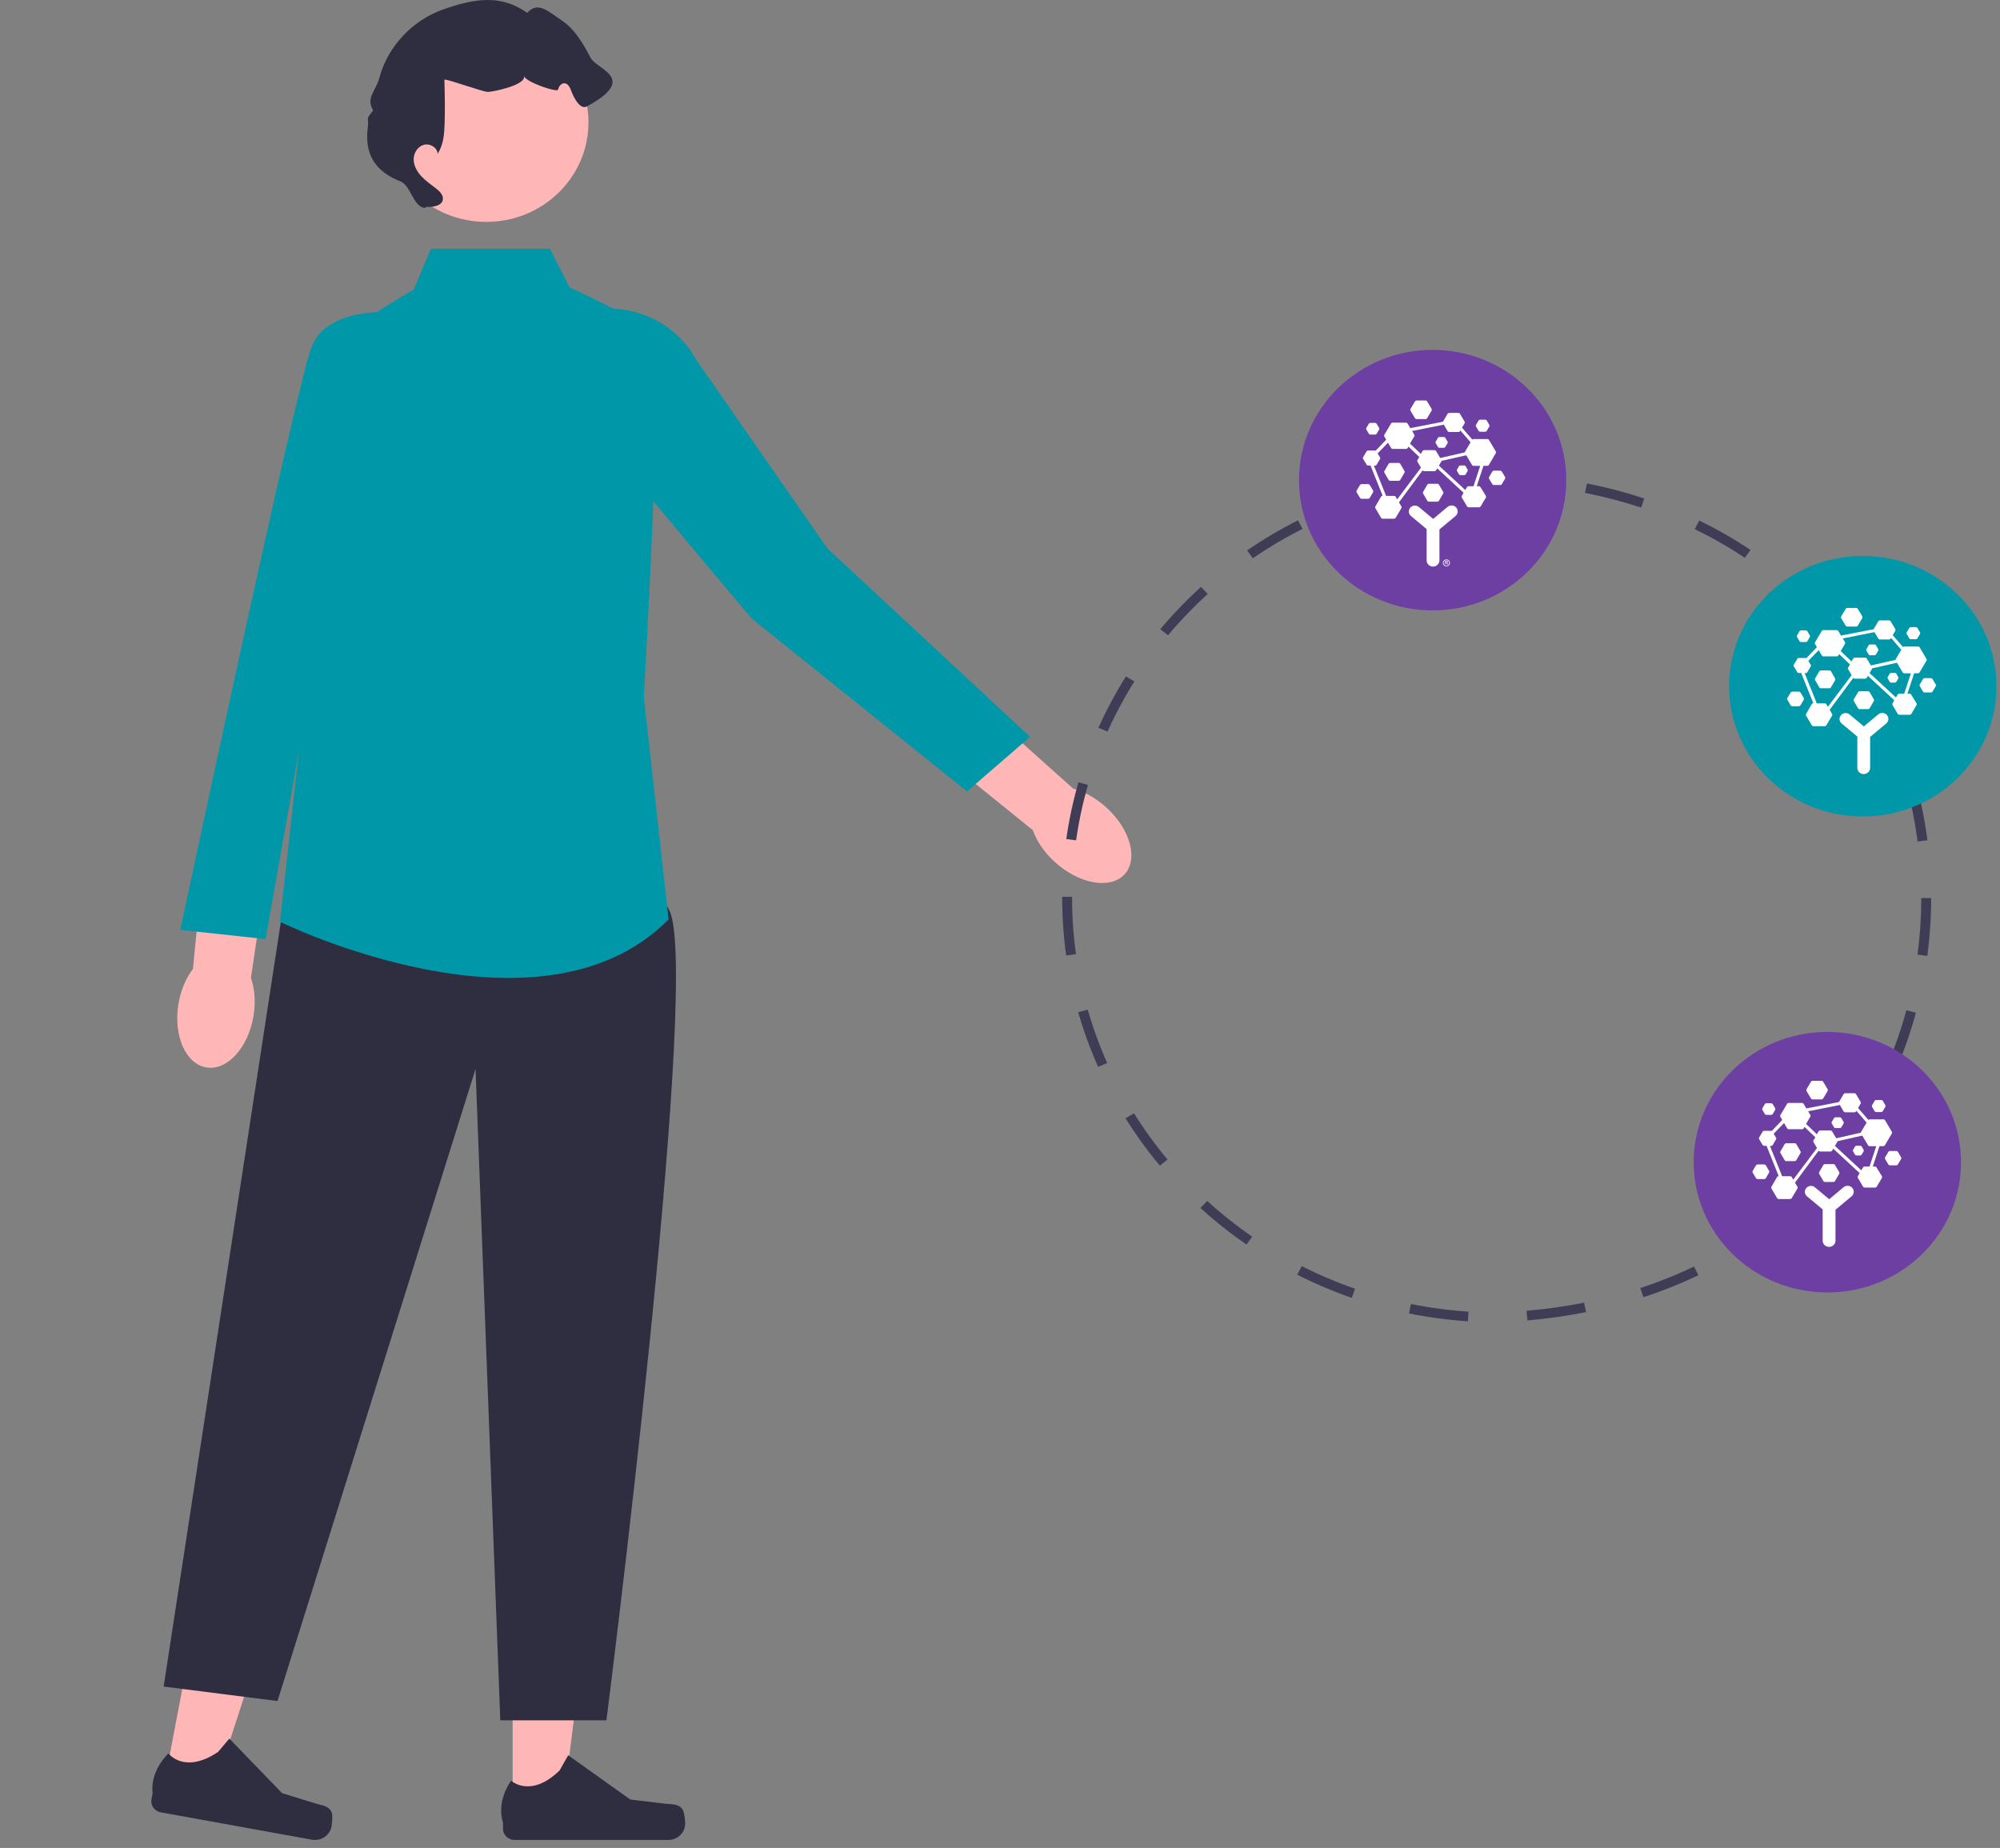 <svg width="605" height="559" viewBox="0 0 605 559" fill="none" xmlns="http://www.w3.org/2000/svg">
<rect x="0" y="0" width="605" height="559" fill="#808080" stroke="none"/>
<g clip-path="url(#clip0_87_169)">
<path d="M319.008 260.688C326.276 267.361 335.7 269.117 340.057 264.61C344.414 260.102 342.055 251.038 334.787 244.364C331.606 241.443 328.011 239.464 324.609 238.54L293.449 210.639L280.327 225.169L312.437 251.132C313.586 254.387 315.826 257.766 319.008 260.688Z" fill="#FFB6B6"/>
<path d="M155.079 547.815L170.1 547.814L177.245 491.345L155.075 491.346L155.079 547.815Z" fill="#FFB6B6"/>
<path d="M206.542 547.483C207.01 548.251 207.257 550.729 207.257 551.622C207.257 554.366 204.974 556.59 202.159 556.59H155.64C153.719 556.59 152.162 555.073 152.162 553.201V551.313C152.162 551.313 149.861 545.64 154.599 538.647C154.599 538.647 160.487 544.123 169.286 535.547L171.881 530.966L190.663 544.354L201.074 545.602C203.351 545.876 205.371 545.56 206.542 547.483Z" fill="#2F2E41"/>
<path d="M49.697 539.5L64.466 542.171L82.071 487.924L60.274 483.979L49.697 539.5Z" fill="#FFB6B6"/>
<path d="M100.359 548.332C100.675 549.17 100.453 551.65 100.286 552.528C99.772 555.226 97.111 557.007 94.342 556.506L48.606 548.227C46.718 547.885 45.471 546.116 45.822 544.275L46.175 542.42C46.175 542.42 44.976 536.432 50.944 530.401C50.944 530.401 55.708 536.832 65.965 529.966L69.375 525.924L85.333 542.429L95.334 545.51C97.522 546.184 99.567 546.233 100.359 548.332Z" fill="#2F2E41"/>
<path d="M86.506 268.744L49.507 510.184L83.95 514.562L143.851 323.364L151.338 520.401H183.441C183.441 520.401 211.169 302.931 202.968 276.659C194.767 250.388 86.506 268.744 86.506 268.744Z" fill="#2F2E41"/>
<path d="M166.313 75.244H130.373L125.131 87.65C125.131 87.65 104.166 99.326 104.166 103.705C104.166 108.084 91.437 218.278 91.437 218.278L84.698 278.849C84.698 278.849 163.318 317.526 202.254 278.119L194.766 210.98C194.766 210.98 200.756 105.894 197.761 101.516C194.766 97.137 172.303 86.92 172.303 86.92L166.313 75.244Z" fill="#0097A9"/>
<path d="M177.554 94.072C177.554 94.072 166.601 110.205 170.057 116.841C173.513 123.477 227.448 187.166 227.448 187.166L292.523 239.397L311.598 222.9L250.302 165.91L210.697 108.984C204.394 97.266 190.793 91.146 177.554 94.072Z" fill="#0097A9"/>
<path d="M53.971 303.757C52.406 313.368 56.226 321.947 62.502 322.917C68.777 323.888 75.133 316.882 76.698 307.271C77.382 303.063 77.035 299.054 75.903 295.794L82.008 254.985L62.298 252.601L58.371 293.083C56.259 295.841 54.656 299.549 53.971 303.757Z" fill="#FFB6B6"/>
<path d="M130.629 95.668C130.629 95.668 99.638 88.908 94.008 105.658C88.377 122.409 54.545 281.292 54.545 281.292L80.318 284.074L99.673 175.222L130.629 95.668Z" fill="#0097A9"/>
<path d="M147.111 67.12C130.045 67.12 116.211 53.636 116.211 37.003C116.211 20.371 130.045 6.887 147.111 6.887C164.176 6.887 178.011 20.371 178.011 37.003C178.011 53.636 164.176 67.12 147.111 67.12Z" fill="#FFB6B6"/>
<path d="M129.031 62.575C131.013 62.669 133.628 62.301 133.96 60.395C134.194 59.05 133.031 57.891 131.936 57.042C130.409 55.858 128.798 54.754 127.487 53.347C126.175 51.939 125.164 50.16 125.139 48.258C125.114 46.357 126.277 44.373 128.143 43.82C130.01 43.266 132.338 44.619 132.366 46.52C134.165 43.857 134.405 40.501 134.499 37.313C134.554 35.448 134.579 33.582 134.572 31.715C134.563 29.166 134.497 26.617 134.431 24.069C135.718 24.003 146.097 27.809 147.594 27.809C148.882 27.809 159.229 25.807 158.541 22.935C158.743 24.771 168.614 28.078 168.815 27.117C169.017 26.156 169.753 25.142 170.758 25.199C171.817 25.259 172.393 26.404 172.749 27.378C173.544 29.552 175.475 33.311 177.545 32.188C193.208 23.686 180.578 21.038 178.723 17.58C176.442 13.33 174.009 8.908 169.95 6.197C165.89 3.486 162.686 0.248 159.489 3.894C151.467 -1.805 143.508 -0.43 134.158 2.819C124.809 6.069 117.329 14.02 114.818 23.38C113.666 27.671 110.583 29.553 112.88 33.381C110.348 36.691 111.72 34.818 111.22 38.919C110.825 42.154 111.155 45.569 112.801 48.404C114.56 51.433 117.672 53.541 120.999 54.804C124.327 56.067 124.902 62.411 128.437 62.907" fill="#2F2E41"/>
<path d="M444.032 399.69L444.235 396.777C438.393 396.391 432.535 395.611 426.825 394.458L426.218 397.317C432.061 398.496 438.054 399.294 444.032 399.69ZM462.031 399.431C468.075 398.901 474.049 398.057 479.787 396.924L479.192 394.062C473.561 395.175 467.697 396.003 461.762 396.523L462.031 399.431ZM408.901 392.591L409.905 389.84C404.401 387.931 398.98 385.631 393.792 383.004L392.412 385.595C397.721 388.283 403.268 390.637 408.901 392.591ZM497.138 392.407C502.875 390.531 508.468 388.292 513.761 385.748L512.438 383.131C507.264 385.615 501.796 387.806 496.186 389.639L497.138 392.407ZM529.288 376.904C534.233 373.6 538.962 369.917 543.342 365.956L541.305 363.815C537.032 367.679 532.419 371.272 527.595 374.495L529.288 376.904ZM377.065 376.476L378.795 374.093C374.025 370.803 369.442 367.163 365.173 363.275L363.128 365.407C367.495 369.385 372.184 373.11 377.065 376.476ZM555.604 353.099C559.33 348.567 562.766 343.705 565.813 338.651L563.231 337.171C560.256 342.106 556.903 346.851 553.267 351.275L555.604 353.099ZM350.853 352.602L353.175 350.758C349.48 346.335 346.065 341.627 343.027 336.767L340.47 338.286C343.579 343.259 347.072 348.075 350.853 352.602ZM573.823 322.954C576.096 317.6 578.029 312.013 579.567 306.346L576.671 305.599C575.168 311.141 573.278 316.604 571.056 321.836L573.823 322.954ZM332.183 322.726L334.929 321.56C332.597 316.337 330.616 310.904 329.041 305.411L326.157 306.198C327.769 311.818 329.796 317.379 332.183 322.726ZM583.022 289.149C583.787 283.381 584.178 277.499 584.184 271.668L581.189 271.665C581.183 277.373 580.801 283.13 580.052 288.776L583.022 289.149ZM322.517 289.034L325.485 288.641C324.699 283.015 324.302 277.265 324.302 271.551L324.302 271.287H321.307L321.307 271.54C321.307 277.396 321.714 283.279 322.517 289.034ZM580.081 254.553L583.053 254.182C582.293 248.382 581.142 242.595 579.63 236.982L576.733 237.723C578.212 243.214 579.339 248.877 580.081 254.553ZM325.521 254.203C326.321 248.556 327.531 242.916 329.113 237.439L326.231 236.648C324.61 242.252 323.374 248.025 322.553 253.804L325.521 254.203ZM571.148 221.478L573.918 220.366C571.627 214.945 568.944 209.661 565.943 204.662L563.357 206.136C566.289 211.019 568.911 216.181 571.148 221.478ZM335.031 221.313C337.368 216.105 340.099 210.999 343.151 206.137L340.596 204.614C337.473 209.589 334.678 214.814 332.286 220.144L335.031 221.313ZM353.319 192.173C357.016 187.765 361.06 183.56 365.338 179.677L363.296 177.54C358.919 181.514 354.782 185.816 351 190.326L353.319 192.173ZM553.427 192.02L555.768 190.2C552.026 185.628 547.914 181.298 543.546 177.329L541.503 179.465C545.765 183.336 549.776 187.56 553.427 192.02ZM378.985 168.879C383.77 165.593 388.825 162.602 394.012 159.987L392.636 157.394C387.329 160.069 382.155 163.131 377.259 166.493L378.985 168.879ZM527.819 168.755L529.518 166.35C524.626 163.066 519.408 160.079 514.011 157.472L512.68 160.087C517.951 162.633 523.044 165.549 527.819 168.755ZM496.443 153.544L497.401 150.778C491.839 148.95 486.004 147.42 480.058 146.232L479.457 149.092C485.283 150.255 490.998 151.753 496.443 153.544ZM410.146 153.178C415.656 151.279 421.356 149.736 427.089 148.59L426.488 145.731C420.621 146.903 414.786 148.482 409.147 150.426L410.146 153.178ZM462.034 146.602L462.307 143.696C459.309 143.428 456.227 143.232 453.147 143.114C450.232 143.08 447.211 143.206 444.308 143.392L444.504 146.306C447.343 146.123 450.23 146.031 453.087 146.031C456.057 146.147 459.087 146.34 462.034 146.602Z" fill="#3F3D56"/>
<path d="M552.775 390.973C530.444 390.973 512.342 373.33 512.342 351.566C512.342 329.801 530.444 312.158 552.775 312.158C575.105 312.158 593.208 329.801 593.208 351.566C593.208 373.33 575.105 390.973 552.775 390.973Z" fill="#6E3FA3"/>
<path d="M551.56 357.264C551.612 357.348 551.685 357.419 551.773 357.468C551.861 357.517 551.96 357.543 552.061 357.544H554.6C554.7 357.543 554.799 357.517 554.885 357.468C554.972 357.419 555.044 357.348 555.094 357.264L556.345 355.118C556.397 355.033 556.425 354.936 556.425 354.838C556.425 354.739 556.397 354.642 556.345 354.557L555.094 352.418C555.044 352.333 554.972 352.263 554.885 352.213C554.799 352.164 554.7 352.138 554.6 352.137H552.061C551.96 352.138 551.861 352.164 551.773 352.213C551.685 352.263 551.612 352.333 551.56 352.418L550.31 354.557C550.26 354.643 550.234 354.739 550.234 354.838C550.234 354.936 550.26 355.032 550.31 355.118L551.56 357.264Z" fill="white"/>
<path d="M560.303 359.311C559.981 358.957 559.531 358.738 559.047 358.701C558.563 358.663 558.083 358.81 557.707 359.11L553.329 362.768L548.951 359.11C548.577 358.826 548.104 358.693 547.631 358.739C547.159 358.786 546.723 359.008 546.414 359.36C546.106 359.712 545.948 360.166 545.975 360.628C546.001 361.09 546.209 361.525 546.556 361.841L551.359 365.84V375.404C551.387 375.886 551.603 376.339 551.963 376.67C552.323 377.002 552.8 377.186 553.295 377.186C553.79 377.186 554.266 377.002 554.626 376.67C554.986 376.339 555.202 375.886 555.231 375.404V365.95L560.121 361.872C560.491 361.553 560.716 361.107 560.75 360.628C560.784 360.149 560.624 359.676 560.303 359.311Z" fill="white"/>
<path d="M570.328 334.341L569.528 332.976C569.487 332.907 569.427 332.849 569.356 332.81C569.284 332.77 569.203 332.75 569.121 332.751H567.501C567.418 332.75 567.337 332.771 567.264 332.81C567.192 332.85 567.132 332.907 567.088 332.976L566.282 334.341C566.242 334.411 566.221 334.49 566.221 334.57C566.221 334.65 566.242 334.729 566.282 334.799L567.088 336.158C567.13 336.229 567.19 336.287 567.263 336.328C567.335 336.369 567.418 336.39 567.501 336.39H569.115C569.198 336.391 569.28 336.37 569.351 336.329C569.423 336.288 569.482 336.229 569.521 336.158L570.328 334.799C570.368 334.729 570.389 334.65 570.389 334.57C570.389 334.49 570.368 334.411 570.328 334.341Z" fill="white"/>
<path d="M551.511 327.227C551.456 327.14 551.38 327.067 551.29 327.016C551.199 326.965 551.097 326.937 550.992 326.935H548.34C548.235 326.937 548.133 326.965 548.042 327.016C547.951 327.067 547.875 327.14 547.821 327.227L546.495 329.464C546.44 329.557 546.411 329.662 546.411 329.769C546.411 329.876 546.44 329.981 546.495 330.074L547.821 332.287C547.876 332.373 547.952 332.444 548.043 332.494C548.134 332.544 548.236 332.571 548.34 332.573H550.992C551.096 332.571 551.198 332.544 551.289 332.494C551.379 332.444 551.456 332.373 551.511 332.287L552.837 330.049C552.892 329.957 552.921 329.852 552.921 329.745C552.921 329.638 552.892 329.533 552.837 329.44L551.511 327.227Z" fill="white"/>
<path d="M536.249 333.994C536.199 333.912 536.129 333.844 536.045 333.796C535.961 333.748 535.865 333.721 535.768 333.719H534.342C534.243 333.72 534.146 333.746 534.061 333.794C533.976 333.842 533.904 333.911 533.854 333.994L533.141 335.213C533.091 335.296 533.065 335.391 533.065 335.487C533.065 335.583 533.091 335.678 533.141 335.761L533.854 336.98C533.903 337.064 533.974 337.133 534.06 337.181C534.146 337.229 534.243 337.255 534.342 337.255H535.768C535.867 337.255 535.964 337.229 536.049 337.181C536.135 337.133 536.206 337.064 536.256 336.98L536.969 335.761C537.018 335.678 537.044 335.583 537.044 335.487C537.044 335.391 537.018 335.296 536.969 335.213L536.249 333.994Z" fill="white"/>
<path d="M534.172 352.536C534.117 352.448 534.04 352.375 533.948 352.324C533.856 352.273 533.753 352.245 533.647 352.244H531.702C531.596 352.245 531.492 352.273 531.4 352.324C531.308 352.375 531.231 352.448 531.176 352.536L530.207 354.145C530.152 354.238 530.123 354.343 530.123 354.45C530.123 354.557 530.152 354.662 530.207 354.755L531.176 356.377C531.231 356.466 531.307 356.54 531.399 356.592C531.491 356.645 531.595 356.673 531.702 356.675H533.647C533.753 356.673 533.857 356.645 533.949 356.592C534.041 356.54 534.118 356.466 534.172 356.377L535.129 354.737C535.184 354.644 535.213 354.539 535.213 354.432C535.213 354.325 535.184 354.22 535.129 354.127L534.172 352.536Z" fill="white"/>
<path d="M575.089 350.094L574.101 348.424C574.055 348.349 573.99 348.286 573.912 348.242C573.834 348.199 573.746 348.175 573.657 348.174H571.68C571.59 348.173 571.501 348.196 571.423 348.24C571.345 348.284 571.281 348.347 571.236 348.424L570.242 350.094C570.198 350.171 570.176 350.257 570.176 350.344C570.176 350.431 570.198 350.517 570.242 350.594L571.236 352.264C571.28 352.341 571.344 352.405 571.422 352.45C571.501 352.494 571.59 352.516 571.68 352.514H573.657C573.747 352.515 573.835 352.492 573.913 352.448C573.992 352.404 574.056 352.34 574.101 352.264L575.089 350.594C575.135 350.518 575.16 350.432 575.16 350.344C575.16 350.256 575.135 350.17 575.089 350.094Z" fill="white"/>
<path d="M572.296 342.387L570.22 338.875C570.17 338.792 570.099 338.723 570.013 338.675C569.928 338.627 569.831 338.602 569.732 338.601H565.573C565.428 338.607 565.291 338.669 565.191 338.772L562.064 335.169L562.827 333.883C562.879 333.797 562.907 333.699 562.907 333.6C562.907 333.5 562.879 333.402 562.827 333.316L561.457 330.982C561.406 330.896 561.333 330.826 561.246 330.777C561.158 330.727 561.058 330.701 560.957 330.701H558.193C558.092 330.702 557.992 330.728 557.905 330.777C557.817 330.827 557.744 330.897 557.692 330.982L556.31 333.316V333.365L546.422 335.297L545.59 333.901C545.541 333.826 545.474 333.763 545.395 333.718C545.315 333.673 545.225 333.649 545.134 333.645H541.075C540.976 333.645 540.879 333.671 540.793 333.719C540.707 333.767 540.636 333.836 540.587 333.92L538.573 337.303C538.524 337.385 538.498 337.479 538.498 337.574C538.498 337.669 538.524 337.763 538.573 337.845L539.129 338.79L535.952 342.118C535.903 342.095 535.85 342.081 535.796 342.076H533.601C533.522 342.077 533.445 342.097 533.377 342.136C533.309 342.174 533.253 342.229 533.213 342.295L532.118 344.124C532.082 344.191 532.062 344.267 532.062 344.343C532.062 344.42 532.082 344.495 532.118 344.563L533.213 346.391C533.253 346.457 533.309 346.512 533.377 346.551C533.445 346.589 533.522 346.61 533.601 346.611H534.376L538.054 355.754C537.957 355.755 537.863 355.78 537.78 355.827C537.696 355.874 537.627 355.942 537.578 356.023L535.858 358.979C535.809 359.062 535.783 359.157 535.783 359.253C535.783 359.35 535.809 359.444 535.858 359.528L537.578 362.435C537.629 362.517 537.701 362.585 537.786 362.632C537.872 362.679 537.968 362.703 538.066 362.703H541.506C541.604 362.703 541.701 362.679 541.786 362.632C541.872 362.585 541.943 362.517 541.994 362.435L543.714 359.528C543.763 359.444 543.789 359.35 543.789 359.253C543.789 359.157 543.763 359.062 543.714 358.979L542.982 357.76L550.137 348.086C550.19 348.162 550.261 348.224 550.344 348.267C550.426 348.311 550.519 348.334 550.612 348.336H553.708C553.811 348.337 553.913 348.311 554.002 348.26C554.091 348.21 554.165 348.137 554.215 348.049L554.559 347.476L562.533 354.852L562.02 355.779C561.973 355.866 561.949 355.963 561.949 356.062C561.949 356.161 561.973 356.258 562.02 356.346L563.571 358.961C563.623 359.047 563.697 359.12 563.786 359.17C563.874 359.22 563.975 359.247 564.078 359.247H567.205C567.308 359.247 567.409 359.22 567.498 359.17C567.587 359.12 567.66 359.047 567.712 358.961L569.263 356.346C569.31 356.258 569.335 356.161 569.335 356.062C569.335 355.963 569.31 355.866 569.263 355.779L567.649 353.151C567.598 353.065 567.524 352.993 567.435 352.942C567.346 352.892 567.245 352.865 567.143 352.865H566.517L568.544 346.708H569.694C569.793 346.708 569.89 346.682 569.976 346.634C570.061 346.586 570.132 346.517 570.182 346.434L572.259 342.923C572.312 342.844 572.343 342.753 572.35 342.66C572.356 342.566 572.338 342.472 572.296 342.387ZM542.451 356.845L542.006 356.071C541.957 355.988 541.886 355.919 541.8 355.87C541.715 355.822 541.618 355.797 541.519 355.797H539.092L535.414 346.654H535.796C535.873 346.654 535.949 346.635 536.017 346.599C536.085 346.562 536.142 346.51 536.184 346.446L537.278 344.618C537.318 344.551 537.34 344.475 537.34 344.398C537.34 344.321 537.318 344.245 537.278 344.179L536.534 342.96L539.661 339.717L540.612 341.314C540.661 341.397 540.732 341.466 540.818 341.515C540.904 341.563 541.001 341.588 541.1 341.588H545.134C545.233 341.588 545.33 341.563 545.415 341.515C545.501 341.466 545.572 341.397 545.621 341.314L545.865 340.899L549.136 344.026L548.599 344.928C548.546 345.015 548.519 345.114 548.519 345.215C548.519 345.316 548.546 345.415 548.599 345.501L549.643 347.269L542.451 356.845ZM554.227 342.252C554.178 342.164 554.105 342.09 554.015 342.04C553.926 341.989 553.824 341.964 553.721 341.966H550.625C550.521 341.965 550.419 341.991 550.328 342.041C550.238 342.091 550.164 342.164 550.112 342.252L549.606 343.112L546.334 339.985L547.585 337.845C547.642 337.767 547.677 337.676 547.685 337.581C547.694 337.485 547.677 337.389 547.635 337.303L546.96 336.163L556.548 334.255L557.692 336.193C557.744 336.278 557.817 336.348 557.905 336.398C557.992 336.447 558.092 336.473 558.193 336.474H560.957C561.058 336.473 561.158 336.447 561.246 336.398C561.333 336.349 561.406 336.278 561.457 336.193L561.564 336.017L564.653 339.583L563.002 342.362C562.959 342.445 562.935 342.537 562.934 342.63L555.466 344.337L554.227 342.252ZM565.535 352.877H564.053C563.95 352.878 563.849 352.904 563.761 352.955C563.672 353.005 563.598 353.077 563.546 353.164L563.04 354.011L555.066 346.641L555.779 345.422C555.813 345.356 555.832 345.283 555.835 345.209L563.34 343.514L565.085 346.446C565.134 346.53 565.206 346.599 565.291 346.647C565.377 346.695 565.474 346.721 565.573 346.721H567.562L565.535 352.877Z" fill="white"/>
<path d="M556.993 338.215C556.951 338.144 556.891 338.085 556.818 338.045C556.746 338.004 556.664 337.983 556.58 337.983H555.198C555.115 337.983 555.034 338.005 554.963 338.045C554.891 338.086 554.832 338.144 554.791 338.215L554.097 339.385C554.057 339.456 554.036 339.536 554.036 339.617C554.036 339.698 554.057 339.777 554.097 339.848L554.791 341.012C554.832 341.083 554.891 341.141 554.963 341.182C555.034 341.222 555.115 341.244 555.198 341.244H556.58C556.664 341.244 556.746 341.223 556.818 341.182C556.891 341.142 556.951 341.083 556.993 341.012L557.687 339.848C557.727 339.777 557.748 339.698 557.748 339.617C557.748 339.536 557.727 339.456 557.687 339.385L556.993 338.215Z" fill="white"/>
<path d="M543.383 346.083C543.331 346.003 543.257 345.938 543.171 345.894C543.084 345.85 542.987 345.829 542.889 345.834H540.35C540.249 345.833 540.149 345.859 540.061 345.908C539.973 345.957 539.9 346.028 539.85 346.114L538.599 348.254C538.546 348.338 538.519 348.435 538.519 348.534C538.519 348.633 538.546 348.73 538.599 348.814L539.85 350.954C539.9 351.039 539.973 351.11 540.061 351.16C540.149 351.209 540.249 351.235 540.35 351.234H542.889C542.99 351.235 543.089 351.21 543.176 351.161C543.263 351.111 543.335 351.04 543.383 350.954L544.634 348.814C544.687 348.73 544.714 348.633 544.714 348.534C544.714 348.435 544.687 348.338 544.634 348.254L543.383 346.083Z" fill="white"/>
<path d="M563.749 347.827L563.154 346.827C563.115 346.756 563.056 346.697 562.984 346.657C562.913 346.616 562.831 346.595 562.748 346.596H561.56C561.476 346.596 561.394 346.617 561.321 346.658C561.249 346.698 561.189 346.757 561.147 346.827L560.559 347.827C560.516 347.897 560.493 347.977 560.493 348.059C560.493 348.14 560.516 348.22 560.559 348.29L561.147 349.29C561.19 349.36 561.25 349.418 561.322 349.458C561.394 349.499 561.476 349.521 561.56 349.522H562.748C562.831 349.521 562.912 349.5 562.983 349.459C563.055 349.418 563.114 349.36 563.154 349.29L563.749 348.272C563.788 348.204 563.809 348.128 563.809 348.05C563.809 347.972 563.788 347.895 563.749 347.827Z" fill="white"/>
<path d="M433.373 184.653C411.043 184.653 392.94 167.009 392.94 145.245C392.94 123.481 411.043 105.838 433.373 105.838C455.704 105.838 473.807 123.481 473.807 145.245C473.807 167.009 455.704 184.653 433.373 184.653Z" fill="#6E3FA3"/>
<path d="M563.489 246.986C541.158 246.986 523.056 229.342 523.056 207.578C523.056 185.814 541.158 168.171 563.489 168.171C585.819 168.171 603.922 185.814 603.922 207.578C603.922 229.342 585.819 246.986 563.489 246.986Z" fill="#0097A9"/>
<path d="M431.76 151.47C431.811 151.555 431.884 151.625 431.972 151.674C432.06 151.723 432.159 151.75 432.26 151.751H434.799C434.9 151.75 434.998 151.724 435.085 151.674C435.171 151.625 435.243 151.555 435.293 151.47L436.544 149.325C436.597 149.24 436.624 149.143 436.624 149.044C436.624 148.945 436.597 148.848 436.544 148.764L435.293 146.624C435.243 146.539 435.171 146.469 435.085 146.42C434.998 146.371 434.9 146.344 434.799 146.344H432.26C432.159 146.345 432.06 146.371 431.972 146.42C431.884 146.469 431.811 146.539 431.76 146.624L430.509 148.764C430.459 148.849 430.434 148.946 430.434 149.044C430.434 149.142 430.459 149.239 430.509 149.325L431.76 151.47Z" fill="white"/>
<path d="M440.502 153.518C440.18 153.164 439.73 152.945 439.246 152.907C438.762 152.87 438.282 153.016 437.907 153.317L433.528 156.974L429.15 153.317C428.776 153.032 428.303 152.899 427.831 152.946C427.358 152.992 426.922 153.214 426.614 153.566C426.305 153.918 426.147 154.372 426.174 154.835C426.2 155.297 426.408 155.731 426.755 156.048L431.558 160.046V169.61C431.586 170.092 431.803 170.545 432.163 170.877C432.523 171.208 432.999 171.393 433.494 171.393C433.989 171.393 434.466 171.208 434.826 170.877C435.185 170.545 435.402 170.092 435.43 169.61V160.156L440.321 156.078C440.69 155.76 440.916 155.313 440.95 154.834C440.983 154.355 440.823 153.882 440.502 153.518Z" fill="white"/>
<path d="M450.527 128.548L449.727 127.183C449.686 127.113 449.626 127.056 449.555 127.016C449.484 126.976 449.403 126.956 449.32 126.957H447.7C447.618 126.957 447.536 126.977 447.464 127.017C447.391 127.057 447.331 127.114 447.288 127.183L446.481 128.548C446.441 128.618 446.42 128.697 446.42 128.777C446.42 128.857 446.441 128.935 446.481 129.005L447.288 130.365C447.33 130.435 447.39 130.494 447.462 130.534C447.535 130.575 447.617 130.596 447.7 130.596H449.314C449.397 130.597 449.479 130.576 449.55 130.535C449.622 130.495 449.681 130.436 449.721 130.365L450.527 129.005C450.567 128.935 450.588 128.857 450.588 128.777C450.588 128.697 450.567 128.618 450.527 128.548Z" fill="white"/>
<path d="M431.71 121.434C431.656 121.346 431.58 121.274 431.489 121.223C431.398 121.172 431.296 121.144 431.191 121.141H428.539C428.434 121.144 428.332 121.172 428.241 121.223C428.151 121.274 428.075 121.346 428.02 121.434L426.694 123.671C426.639 123.763 426.61 123.869 426.61 123.976C426.61 124.083 426.639 124.188 426.694 124.28L428.02 126.493C428.075 126.579 428.152 126.651 428.242 126.701C428.333 126.751 428.435 126.778 428.539 126.78H431.191C431.295 126.778 431.397 126.751 431.488 126.701C431.579 126.651 431.655 126.579 431.71 126.493L433.036 124.256C433.091 124.163 433.12 124.058 433.12 123.951C433.12 123.844 433.091 123.739 433.036 123.646L431.71 121.434Z" fill="white"/>
<path d="M416.448 128.2C416.399 128.118 416.328 128.05 416.244 128.002C416.16 127.954 416.064 127.928 415.967 127.926H414.541C414.442 127.927 414.346 127.953 414.26 128.001C414.175 128.049 414.103 128.117 414.053 128.2L413.34 129.419C413.291 129.503 413.265 129.597 413.265 129.694C413.265 129.79 413.291 129.884 413.34 129.968L414.053 131.187C414.102 131.27 414.174 131.34 414.259 131.388C414.345 131.436 414.442 131.461 414.541 131.461H415.967C416.066 131.461 416.163 131.436 416.249 131.388C416.334 131.34 416.405 131.27 416.455 131.187L417.168 129.968C417.217 129.884 417.243 129.79 417.243 129.694C417.243 129.597 417.217 129.503 417.168 129.419L416.448 128.2Z" fill="white"/>
<path d="M414.371 146.743C414.316 146.655 414.239 146.582 414.147 146.53C414.055 146.479 413.952 146.452 413.846 146.45H411.901C411.795 146.452 411.691 146.479 411.599 146.53C411.508 146.582 411.431 146.655 411.375 146.743L410.406 148.352C410.351 148.445 410.322 148.55 410.322 148.657C410.322 148.764 410.351 148.869 410.406 148.962L411.375 150.583C411.43 150.672 411.506 150.747 411.598 150.799C411.69 150.851 411.794 150.88 411.901 150.882H413.846C413.952 150.88 414.056 150.851 414.148 150.799C414.24 150.747 414.317 150.672 414.371 150.583L415.328 148.943C415.383 148.851 415.412 148.746 415.412 148.639C415.412 148.532 415.383 148.426 415.328 148.334L414.371 146.743Z" fill="white"/>
<path d="M455.288 144.301L454.3 142.63C454.254 142.555 454.189 142.493 454.111 142.449C454.034 142.405 453.946 142.382 453.856 142.38H451.879C451.789 142.38 451.701 142.403 451.623 142.447C451.545 142.49 451.48 142.554 451.435 142.63L450.441 144.301C450.398 144.377 450.375 144.463 450.375 144.55C450.375 144.638 450.398 144.724 450.441 144.8L451.435 146.471C451.479 146.548 451.543 146.612 451.622 146.656C451.7 146.7 451.789 146.722 451.879 146.72H453.856C453.946 146.721 454.035 146.698 454.113 146.654C454.191 146.61 454.255 146.547 454.3 146.471L455.288 144.8C455.334 144.725 455.359 144.638 455.359 144.55C455.359 144.462 455.334 144.376 455.288 144.301Z" fill="white"/>
<path d="M452.495 136.593L450.419 133.082C450.369 132.999 450.298 132.93 450.212 132.882C450.127 132.834 450.03 132.808 449.931 132.808H445.772C445.627 132.814 445.49 132.875 445.391 132.978L442.263 129.376L443.026 128.09C443.079 128.004 443.106 127.906 443.106 127.806C443.106 127.706 443.079 127.609 443.026 127.523L441.657 125.188C441.606 125.103 441.532 125.032 441.445 124.983C441.357 124.934 441.258 124.908 441.156 124.908H438.392C438.291 124.909 438.192 124.935 438.104 124.984C438.016 125.033 437.943 125.103 437.892 125.188L436.509 127.523V127.572L426.621 129.504L425.789 128.108C425.741 128.032 425.673 127.969 425.594 127.925C425.514 127.88 425.425 127.855 425.333 127.852H421.274C421.175 127.852 421.078 127.877 420.992 127.925C420.907 127.973 420.835 128.043 420.786 128.126L418.772 131.509C418.723 131.592 418.697 131.685 418.697 131.781C418.697 131.876 418.723 131.969 418.772 132.052L419.329 132.997L416.152 136.325C416.102 136.302 416.049 136.287 415.995 136.282H413.8C413.721 136.283 413.644 136.304 413.576 136.342C413.509 136.381 413.452 136.436 413.412 136.502L412.318 138.33C412.281 138.398 412.262 138.473 412.262 138.55C412.262 138.626 412.281 138.702 412.318 138.769L413.412 140.598C413.452 140.664 413.509 140.719 413.576 140.757C413.644 140.796 413.721 140.816 413.8 140.817H414.575L418.253 149.961C418.157 149.962 418.062 149.987 417.979 150.034C417.896 150.081 417.826 150.148 417.778 150.229L416.058 153.185C416.008 153.269 415.982 153.363 415.982 153.46C415.982 153.556 416.008 153.651 416.058 153.734L417.778 156.642C417.828 156.724 417.9 156.791 417.985 156.838C418.071 156.885 418.167 156.91 418.265 156.91H421.705C421.804 156.91 421.9 156.885 421.985 156.838C422.071 156.791 422.143 156.724 422.193 156.642L423.913 153.734C423.963 153.651 423.989 153.556 423.989 153.46C423.989 153.363 423.963 153.269 423.913 153.185L423.181 151.966L430.336 142.293C430.389 142.368 430.46 142.43 430.543 142.474C430.626 142.517 430.718 142.541 430.812 142.542H433.908C434.011 142.543 434.112 142.517 434.201 142.467C434.29 142.416 434.364 142.344 434.414 142.256L434.758 141.683L442.732 149.059L442.22 149.985C442.172 150.073 442.148 150.17 442.148 150.269C442.148 150.367 442.172 150.465 442.22 150.552L443.771 153.167C443.822 153.254 443.896 153.326 443.985 153.376C444.074 153.427 444.175 153.453 444.277 153.454H447.404C447.507 153.453 447.608 153.427 447.697 153.376C447.786 153.326 447.86 153.254 447.911 153.167L449.462 150.552C449.509 150.465 449.534 150.367 449.534 150.269C449.534 150.17 449.509 150.073 449.462 149.985L447.849 147.358C447.797 147.271 447.723 147.199 447.634 147.149C447.546 147.099 447.445 147.072 447.342 147.072H446.716L448.743 140.915H449.894C449.992 140.914 450.089 140.889 450.175 140.841C450.26 140.793 450.332 140.724 450.382 140.641L452.458 137.13C452.511 137.051 452.542 136.96 452.549 136.866C452.555 136.772 452.537 136.678 452.495 136.593ZM422.65 151.052L422.206 150.278C422.156 150.194 422.085 150.125 422 150.077C421.914 150.029 421.817 150.003 421.718 150.004H419.291L415.614 140.86H415.995C416.073 140.86 416.149 140.842 416.216 140.805C416.284 140.769 416.342 140.717 416.383 140.653L417.477 138.824C417.518 138.758 417.539 138.682 417.539 138.605C417.539 138.527 417.518 138.452 417.477 138.385L416.733 137.166L419.86 133.923L420.811 135.52C420.86 135.604 420.932 135.673 421.017 135.721C421.103 135.769 421.2 135.795 421.299 135.795H425.333C425.432 135.795 425.529 135.769 425.615 135.721C425.7 135.673 425.771 135.604 425.821 135.52L426.065 135.106L429.336 138.233L428.798 139.135C428.746 139.222 428.718 139.321 428.718 139.421C428.718 139.522 428.746 139.621 428.798 139.708L429.842 141.476L422.65 151.052ZM434.427 136.459C434.377 136.371 434.304 136.297 434.215 136.246C434.125 136.196 434.023 136.17 433.92 136.172H430.824C430.72 136.171 430.618 136.197 430.528 136.248C430.437 136.298 430.363 136.371 430.311 136.459L429.805 137.318L426.534 134.191L427.785 132.052C427.841 131.974 427.876 131.882 427.885 131.787C427.893 131.692 427.876 131.596 427.835 131.509L427.159 130.369L436.747 128.461L437.892 130.4C437.943 130.485 438.016 130.555 438.104 130.604C438.192 130.653 438.291 130.679 438.392 130.68H441.156C441.258 130.68 441.357 130.654 441.445 130.605C441.532 130.556 441.606 130.485 441.657 130.4L441.763 130.223L444.853 133.789L443.202 136.569C443.158 136.652 443.134 136.744 443.133 136.837L435.665 138.544L434.427 136.459ZM445.735 147.084H444.252C444.149 147.084 444.049 147.111 443.96 147.161C443.871 147.211 443.797 147.283 443.746 147.37L443.239 148.218L435.265 140.848L435.978 139.629C436.012 139.562 436.031 139.49 436.034 139.415L443.539 137.721L445.284 140.653C445.334 140.736 445.405 140.806 445.49 140.854C445.576 140.902 445.673 140.927 445.772 140.927H447.761L445.735 147.084Z" fill="white"/>
<path d="M437.192 132.421C437.15 132.35 437.09 132.292 437.018 132.251C436.945 132.211 436.863 132.189 436.779 132.189H435.397C435.314 132.19 435.233 132.211 435.162 132.252C435.09 132.293 435.031 132.351 434.99 132.421L434.296 133.591C434.256 133.662 434.235 133.742 434.235 133.823C434.235 133.904 434.256 133.984 434.296 134.055L434.99 135.219C435.031 135.289 435.09 135.347 435.162 135.388C435.233 135.429 435.314 135.45 435.397 135.451H436.779C436.863 135.451 436.945 135.43 437.018 135.389C437.09 135.348 437.15 135.29 437.192 135.219L437.886 134.055C437.926 133.984 437.947 133.904 437.947 133.823C437.947 133.742 437.926 133.662 437.886 133.591L437.192 132.421Z" fill="white"/>
<path d="M423.582 140.29C423.53 140.21 423.457 140.144 423.37 140.101C423.283 140.057 423.186 140.036 423.088 140.04H420.549C420.448 140.04 420.348 140.065 420.26 140.115C420.172 140.164 420.099 140.235 420.049 140.32L418.798 142.46C418.745 142.545 418.718 142.642 418.718 142.74C418.718 142.839 418.745 142.936 418.798 143.021L420.049 145.16C420.099 145.246 420.172 145.317 420.26 145.366C420.348 145.415 420.448 145.441 420.549 145.441H423.088C423.189 145.442 423.288 145.417 423.375 145.367C423.462 145.318 423.534 145.246 423.582 145.16L424.833 143.021C424.886 142.936 424.913 142.839 424.913 142.74C424.913 142.642 424.886 142.545 424.833 142.46L423.582 140.29Z" fill="white"/>
<path d="M443.948 142.034L443.354 141.034C443.314 140.963 443.255 140.904 443.183 140.863C443.112 140.822 443.03 140.801 442.947 140.802H441.759C441.675 140.802 441.593 140.823 441.52 140.864C441.448 140.905 441.388 140.963 441.346 141.034L440.758 142.034C440.715 142.104 440.692 142.184 440.692 142.265C440.692 142.347 440.715 142.427 440.758 142.497L441.346 143.497C441.389 143.566 441.449 143.624 441.521 143.665C441.594 143.705 441.675 143.727 441.759 143.728H442.947C443.03 143.728 443.111 143.706 443.182 143.666C443.254 143.625 443.313 143.567 443.354 143.497L443.948 142.479C443.987 142.411 444.008 142.334 444.008 142.256C444.008 142.178 443.987 142.101 443.948 142.034Z" fill="white"/>
<path d="M562.044 214.23C562.095 214.315 562.169 214.385 562.256 214.434C562.344 214.483 562.443 214.51 562.544 214.51H565.083C565.184 214.51 565.282 214.483 565.369 214.434C565.455 214.385 565.527 214.315 565.578 214.23L566.828 212.084C566.881 212 566.909 211.903 566.909 211.804C566.909 211.705 566.881 211.608 566.828 211.523L565.578 209.384C565.527 209.299 565.455 209.229 565.369 209.18C565.282 209.13 565.184 209.104 565.083 209.104H562.544C562.443 209.104 562.344 209.131 562.256 209.18C562.169 209.229 562.095 209.299 562.044 209.384L560.793 211.523C560.744 211.609 560.718 211.706 560.718 211.804C560.718 211.902 560.744 211.999 560.793 212.084L562.044 214.23Z" fill="white"/>
<path d="M570.786 216.278C570.464 215.923 570.014 215.704 569.53 215.667C569.046 215.629 568.566 215.776 568.191 216.077L563.813 219.734L559.435 216.077C559.06 215.792 558.587 215.659 558.115 215.705C557.642 215.752 557.206 215.974 556.898 216.326C556.589 216.678 556.432 217.132 556.458 217.594C556.484 218.057 556.692 218.491 557.039 218.807L561.843 222.806V232.37C561.871 232.852 562.087 233.305 562.447 233.637C562.807 233.968 563.283 234.153 563.778 234.153C564.273 234.153 564.75 233.968 565.11 233.637C565.47 233.305 565.686 232.852 565.714 232.37V222.916L570.605 218.838C570.974 218.52 571.2 218.073 571.234 217.594C571.268 217.115 571.107 216.642 570.786 216.278Z" fill="white"/>
<path d="M580.812 191.308L580.011 189.942C579.97 189.873 579.911 189.815 579.839 189.776C579.768 189.736 579.687 189.716 579.605 189.717H577.985C577.902 189.717 577.82 189.737 577.748 189.777C577.676 189.816 577.615 189.873 577.572 189.942L576.765 191.308C576.725 191.378 576.704 191.456 576.704 191.536C576.704 191.616 576.725 191.695 576.765 191.765L577.572 193.124C577.614 193.195 577.674 193.253 577.746 193.294C577.819 193.335 577.901 193.356 577.985 193.356H579.598C579.681 193.357 579.763 193.336 579.835 193.295C579.906 193.254 579.965 193.195 580.005 193.124L580.812 191.765C580.852 191.695 580.873 191.616 580.873 191.536C580.873 191.456 580.852 191.378 580.812 191.308Z" fill="white"/>
<path d="M561.994 184.193C561.94 184.106 561.864 184.034 561.773 183.983C561.682 183.931 561.58 183.903 561.475 183.901H558.823C558.719 183.903 558.616 183.931 558.525 183.983C558.435 184.034 558.359 184.106 558.304 184.193L556.978 186.431C556.923 186.523 556.895 186.628 556.895 186.735C556.895 186.842 556.923 186.947 556.978 187.04L558.304 189.253C558.359 189.339 558.436 189.41 558.526 189.46C558.617 189.51 558.719 189.538 558.823 189.539H561.475C561.579 189.538 561.681 189.51 561.772 189.46C561.863 189.41 561.939 189.339 561.994 189.253L563.32 187.016C563.375 186.923 563.404 186.818 563.404 186.711C563.404 186.604 563.375 186.499 563.32 186.406L561.994 184.193Z" fill="white"/>
<path d="M546.733 190.96C546.683 190.878 546.612 190.81 546.528 190.762C546.444 190.714 546.349 190.688 546.251 190.686H544.825C544.726 190.687 544.63 190.713 544.544 190.761C544.459 190.809 544.388 190.877 544.337 190.96L543.624 192.179C543.575 192.262 543.549 192.357 543.549 192.453C543.549 192.55 543.575 192.644 543.624 192.728L544.337 193.947C544.387 194.03 544.458 194.099 544.543 194.148C544.629 194.196 544.726 194.221 544.825 194.221H546.251C546.35 194.221 546.447 194.196 546.533 194.148C546.618 194.099 546.689 194.03 546.739 193.947L547.452 192.728C547.501 192.644 547.527 192.55 547.527 192.453C547.527 192.357 547.501 192.262 547.452 192.179L546.733 190.96Z" fill="white"/>
<path d="M544.655 209.503C544.6 209.414 544.523 209.341 544.432 209.29C544.34 209.239 544.236 209.211 544.13 209.21H542.185C542.079 209.211 541.976 209.239 541.884 209.29C541.792 209.341 541.715 209.414 541.66 209.503L540.69 211.112C540.635 211.204 540.606 211.31 540.606 211.417C540.606 211.524 540.635 211.629 540.69 211.721L541.66 213.343C541.714 213.432 541.791 213.506 541.883 213.559C541.975 213.611 542.079 213.639 542.185 213.642H544.13C544.237 213.639 544.341 213.611 544.433 213.559C544.525 213.506 544.601 213.432 544.655 213.343L545.612 211.703C545.667 211.61 545.696 211.505 545.696 211.398C545.696 211.291 545.667 211.186 545.612 211.094L544.655 209.503Z" fill="white"/>
<path d="M585.572 207.06L584.584 205.39C584.538 205.315 584.473 205.252 584.395 205.209C584.318 205.165 584.23 205.141 584.14 205.14H582.164C582.073 205.14 581.985 205.162 581.907 205.206C581.829 205.25 581.764 205.314 581.72 205.39L580.725 207.06C580.682 207.137 580.659 207.223 580.659 207.31C580.659 207.398 580.682 207.484 580.725 207.56L581.72 209.23C581.763 209.308 581.827 209.372 581.906 209.416C581.984 209.46 582.073 209.482 582.164 209.48H584.14C584.23 209.481 584.319 209.458 584.397 209.414C584.475 209.37 584.54 209.307 584.584 209.23L585.572 207.56C585.618 207.485 585.643 207.398 585.643 207.31C585.643 207.222 585.618 207.136 585.572 207.06Z" fill="white"/>
<path d="M582.78 199.353L580.703 195.842C580.653 195.759 580.582 195.69 580.497 195.642C580.411 195.594 580.314 195.568 580.215 195.567H576.056C575.911 195.574 575.774 195.635 575.675 195.738L572.548 192.136L573.311 190.849C573.363 190.764 573.391 190.666 573.391 190.566C573.391 190.466 573.363 190.368 573.311 190.283L571.941 187.948C571.89 187.863 571.817 187.792 571.729 187.743C571.641 187.694 571.542 187.668 571.441 187.667H568.676C568.575 187.668 568.476 187.695 568.388 187.744C568.301 187.793 568.227 187.863 568.176 187.948L566.794 190.283V190.331L556.905 192.264L556.074 190.868C556.025 190.792 555.958 190.729 555.878 190.684C555.798 190.64 555.709 190.615 555.617 190.612H551.558C551.459 190.612 551.362 190.637 551.276 190.685C551.191 190.733 551.12 190.803 551.07 190.886L549.056 194.269C549.007 194.352 548.982 194.445 548.982 194.54C548.982 194.636 549.007 194.729 549.056 194.812L549.613 195.756L546.436 199.085C546.387 199.061 546.334 199.047 546.279 199.042H544.084C544.006 199.043 543.929 199.064 543.861 199.102C543.793 199.141 543.736 199.195 543.696 199.261L542.602 201.09C542.565 201.158 542.546 201.233 542.546 201.31C542.546 201.386 542.565 201.461 542.602 201.529L543.696 203.358C543.736 203.424 543.793 203.479 543.861 203.517C543.929 203.555 544.006 203.576 544.084 203.577H544.86L548.537 212.721C548.441 212.721 548.346 212.747 548.263 212.794C548.18 212.841 548.11 212.908 548.062 212.989L546.342 215.945C546.292 216.029 546.266 216.123 546.266 216.22C546.266 216.316 546.292 216.41 546.342 216.494L548.062 219.401C548.113 219.483 548.184 219.551 548.27 219.598C548.355 219.645 548.452 219.67 548.55 219.67H551.99C552.088 219.67 552.184 219.645 552.27 219.598C552.355 219.551 552.427 219.483 552.477 219.401L554.197 216.494C554.247 216.41 554.273 216.316 554.273 216.22C554.273 216.123 554.247 216.029 554.197 215.945L553.466 214.726L560.621 205.052C560.673 205.128 560.744 205.19 560.827 205.234C560.91 205.277 561.002 205.301 561.096 205.302H564.192C564.295 205.303 564.396 205.277 564.485 205.227C564.574 205.176 564.648 205.103 564.698 205.016L565.042 204.443L573.017 211.818L572.504 212.745C572.457 212.832 572.432 212.93 572.432 213.028C572.432 213.127 572.457 213.225 572.504 213.312L574.055 215.927C574.106 216.014 574.18 216.086 574.269 216.136C574.358 216.186 574.459 216.213 574.561 216.213H577.689C577.791 216.213 577.892 216.186 577.981 216.136C578.07 216.086 578.144 216.014 578.195 215.927L579.746 213.312C579.793 213.225 579.818 213.127 579.818 213.028C579.818 212.93 579.793 212.832 579.746 212.745L578.133 210.118C578.081 210.031 578.007 209.959 577.919 209.909C577.83 209.858 577.729 209.832 577.626 209.831H577.001L579.027 203.675H580.178C580.277 203.674 580.373 203.649 580.459 203.6C580.545 203.552 580.616 203.483 580.666 203.4L582.742 199.889C582.795 199.811 582.826 199.72 582.833 199.626C582.84 199.532 582.821 199.438 582.78 199.353ZM552.934 213.812L552.49 213.038C552.44 212.954 552.369 212.885 552.284 212.837C552.198 212.789 552.101 212.763 552.002 212.763H549.575L545.898 203.62H546.279C546.357 203.62 546.433 203.601 546.501 203.565C546.569 203.529 546.626 203.476 546.667 203.413L547.762 201.584C547.802 201.517 547.823 201.442 547.823 201.364C547.823 201.287 547.802 201.212 547.762 201.145L547.017 199.926L550.145 196.683L551.095 198.28C551.145 198.363 551.216 198.433 551.301 198.481C551.387 198.529 551.484 198.554 551.583 198.554H555.617C555.716 198.554 555.813 198.529 555.899 198.481C555.984 198.433 556.055 198.363 556.105 198.28L556.349 197.866L559.62 200.993L559.082 201.895C559.03 201.982 559.002 202.081 559.002 202.181C559.002 202.282 559.03 202.381 559.082 202.468L560.126 204.235L552.934 213.812ZM564.711 199.219C564.662 199.13 564.588 199.057 564.499 199.006C564.409 198.956 564.308 198.93 564.204 198.932H561.108C561.004 198.931 560.902 198.957 560.812 199.007C560.722 199.058 560.647 199.131 560.596 199.219L560.089 200.078L556.818 196.951L558.069 194.812C558.125 194.733 558.16 194.642 558.169 194.547C558.177 194.452 558.16 194.356 558.119 194.269L557.443 193.129L567.031 191.221L568.176 193.16C568.227 193.244 568.301 193.315 568.388 193.364C568.476 193.413 568.575 193.439 568.676 193.44H571.441C571.542 193.44 571.641 193.414 571.729 193.365C571.817 193.315 571.89 193.245 571.941 193.16L572.047 192.983L575.137 196.549L573.486 199.328C573.442 199.412 573.418 199.503 573.417 199.597L565.949 201.303L564.711 199.219ZM576.019 209.843H574.536C574.434 209.844 574.333 209.871 574.244 209.921C574.155 209.971 574.081 210.043 574.03 210.13L573.523 210.977L565.549 203.608L566.262 202.389C566.296 202.322 566.315 202.249 566.318 202.175L573.823 200.481L575.568 203.413C575.618 203.496 575.689 203.565 575.775 203.613C575.86 203.662 575.957 203.687 576.056 203.687H578.045L576.019 209.843Z" fill="white"/>
<path d="M567.476 195.181C567.434 195.11 567.374 195.052 567.302 195.011C567.229 194.97 567.147 194.949 567.063 194.949H565.681C565.599 194.949 565.517 194.971 565.446 195.012C565.375 195.052 565.315 195.111 565.275 195.181L564.58 196.351C564.54 196.422 564.52 196.502 564.52 196.583C564.52 196.664 564.54 196.743 564.58 196.814L565.275 197.979C565.315 198.049 565.375 198.107 565.446 198.148C565.517 198.189 565.599 198.21 565.681 198.21H567.063C567.147 198.211 567.229 198.189 567.302 198.149C567.374 198.108 567.434 198.049 567.476 197.979L568.17 196.814C568.21 196.743 568.231 196.664 568.231 196.583C568.231 196.502 568.21 196.422 568.17 196.351L567.476 195.181Z" fill="white"/>
<path d="M553.867 203.05C553.814 202.97 553.741 202.904 553.654 202.86C553.567 202.816 553.47 202.796 553.373 202.8H550.833C550.732 202.8 550.632 202.825 550.544 202.874C550.457 202.924 550.384 202.995 550.333 203.08L549.082 205.22C549.03 205.304 549.002 205.401 549.002 205.5C549.002 205.599 549.03 205.696 549.082 205.781L550.333 207.92C550.384 208.006 550.457 208.077 550.544 208.126C550.632 208.175 550.732 208.201 550.833 208.201H553.373C553.473 208.202 553.572 208.176 553.659 208.127C553.746 208.078 553.818 208.006 553.867 207.92L555.118 205.781C555.17 205.696 555.198 205.599 555.198 205.5C555.198 205.401 555.17 205.304 555.118 205.22L553.867 203.05Z" fill="white"/>
<path d="M574.232 204.793L573.638 203.794C573.598 203.723 573.539 203.664 573.468 203.623C573.396 203.582 573.314 203.561 573.231 203.562H572.043C571.959 203.562 571.877 203.583 571.805 203.624C571.732 203.665 571.672 203.723 571.63 203.794L571.042 204.793C570.999 204.863 570.977 204.943 570.977 205.025C570.977 205.107 570.999 205.187 571.042 205.257L571.63 206.256C571.673 206.326 571.733 206.384 571.806 206.425C571.878 206.465 571.96 206.487 572.043 206.488H573.231C573.314 206.488 573.395 206.466 573.467 206.425C573.538 206.385 573.597 206.326 573.638 206.256L574.232 205.238C574.271 205.171 574.292 205.094 574.292 205.016C574.292 204.938 574.271 204.861 574.232 204.793Z" fill="white"/>
<path d="M437.909 170.631C437.904 170.595 437.904 170.558 437.909 170.521C437.908 170.469 437.891 170.417 437.859 170.375C437.833 170.33 437.797 170.292 437.752 170.265C437.82 170.255 437.882 170.221 437.926 170.169C437.969 170.117 437.992 170.052 437.99 169.985C437.99 169.772 437.859 169.656 437.59 169.656H437.196C437.177 169.649 437.157 169.649 437.139 169.656C437.135 169.674 437.135 169.693 437.139 169.711V170.698C437.139 170.71 437.142 170.722 437.147 170.732C437.153 170.743 437.161 170.752 437.171 170.759C437.193 170.767 437.217 170.767 437.239 170.759C437.264 170.766 437.29 170.766 437.314 170.759C437.321 170.739 437.321 170.718 437.314 170.698V170.332H437.496C437.519 170.329 437.543 170.332 437.565 170.341C437.587 170.349 437.606 170.363 437.621 170.381C437.653 170.419 437.668 170.467 437.665 170.515C437.66 170.585 437.675 170.655 437.708 170.716C437.721 170.736 437.737 170.754 437.756 170.767C437.776 170.781 437.798 170.791 437.821 170.796C437.852 170.805 437.884 170.805 437.915 170.796C437.929 170.791 437.942 170.784 437.952 170.773C437.962 170.762 437.968 170.749 437.971 170.735C437.974 170.728 437.976 170.721 437.976 170.713C437.976 170.706 437.974 170.699 437.971 170.692C437.959 170.688 437.946 170.688 437.934 170.692C437.926 170.684 437.919 170.674 437.915 170.664C437.911 170.654 437.908 170.642 437.909 170.631ZM437.715 170.131C437.664 170.163 437.605 170.177 437.546 170.174H437.339V169.845H437.558C437.617 169.841 437.676 169.854 437.727 169.881C437.745 169.896 437.759 169.915 437.768 169.936C437.777 169.957 437.78 169.98 437.777 170.003C437.779 170.028 437.774 170.053 437.763 170.075C437.752 170.098 437.735 170.117 437.715 170.131Z" fill="white"/>
<path d="M438.458 169.742C438.365 169.587 438.231 169.458 438.07 169.371C437.906 169.28 437.721 169.234 437.532 169.236C437.344 169.235 437.159 169.281 436.995 169.371C436.833 169.458 436.7 169.587 436.607 169.742C436.511 169.903 436.461 170.087 436.463 170.273C436.462 170.461 436.512 170.645 436.607 170.809C436.7 170.965 436.833 171.093 436.995 171.181C437.159 171.271 437.344 171.317 437.532 171.315C437.721 171.318 437.906 171.272 438.07 171.181C438.231 171.093 438.365 170.965 438.458 170.809C438.553 170.645 438.602 170.461 438.602 170.273C438.603 170.087 438.554 169.903 438.458 169.742ZM438.27 170.712C438.198 170.837 438.092 170.94 437.964 171.01C437.833 171.083 437.683 171.119 437.532 171.114C437.382 171.117 437.233 171.081 437.101 171.01C436.971 170.94 436.863 170.837 436.788 170.712C436.712 170.577 436.673 170.426 436.676 170.273C436.673 170.121 436.712 169.972 436.788 169.84C436.863 169.715 436.971 169.611 437.101 169.541C437.232 169.468 437.381 169.43 437.532 169.432C437.684 169.428 437.833 169.466 437.964 169.541C438.092 169.611 438.198 169.715 438.27 169.84C438.346 169.972 438.385 170.121 438.383 170.273C438.376 170.429 438.326 170.58 438.239 170.712H438.27Z" fill="white"/>
</g>
<defs>
<clipPath id="clip0_87_169">
<rect width="605" height="559" fill="white" transform="matrix(-1 0 0 1 605 0)"/>
</clipPath>
</defs>
</svg>
